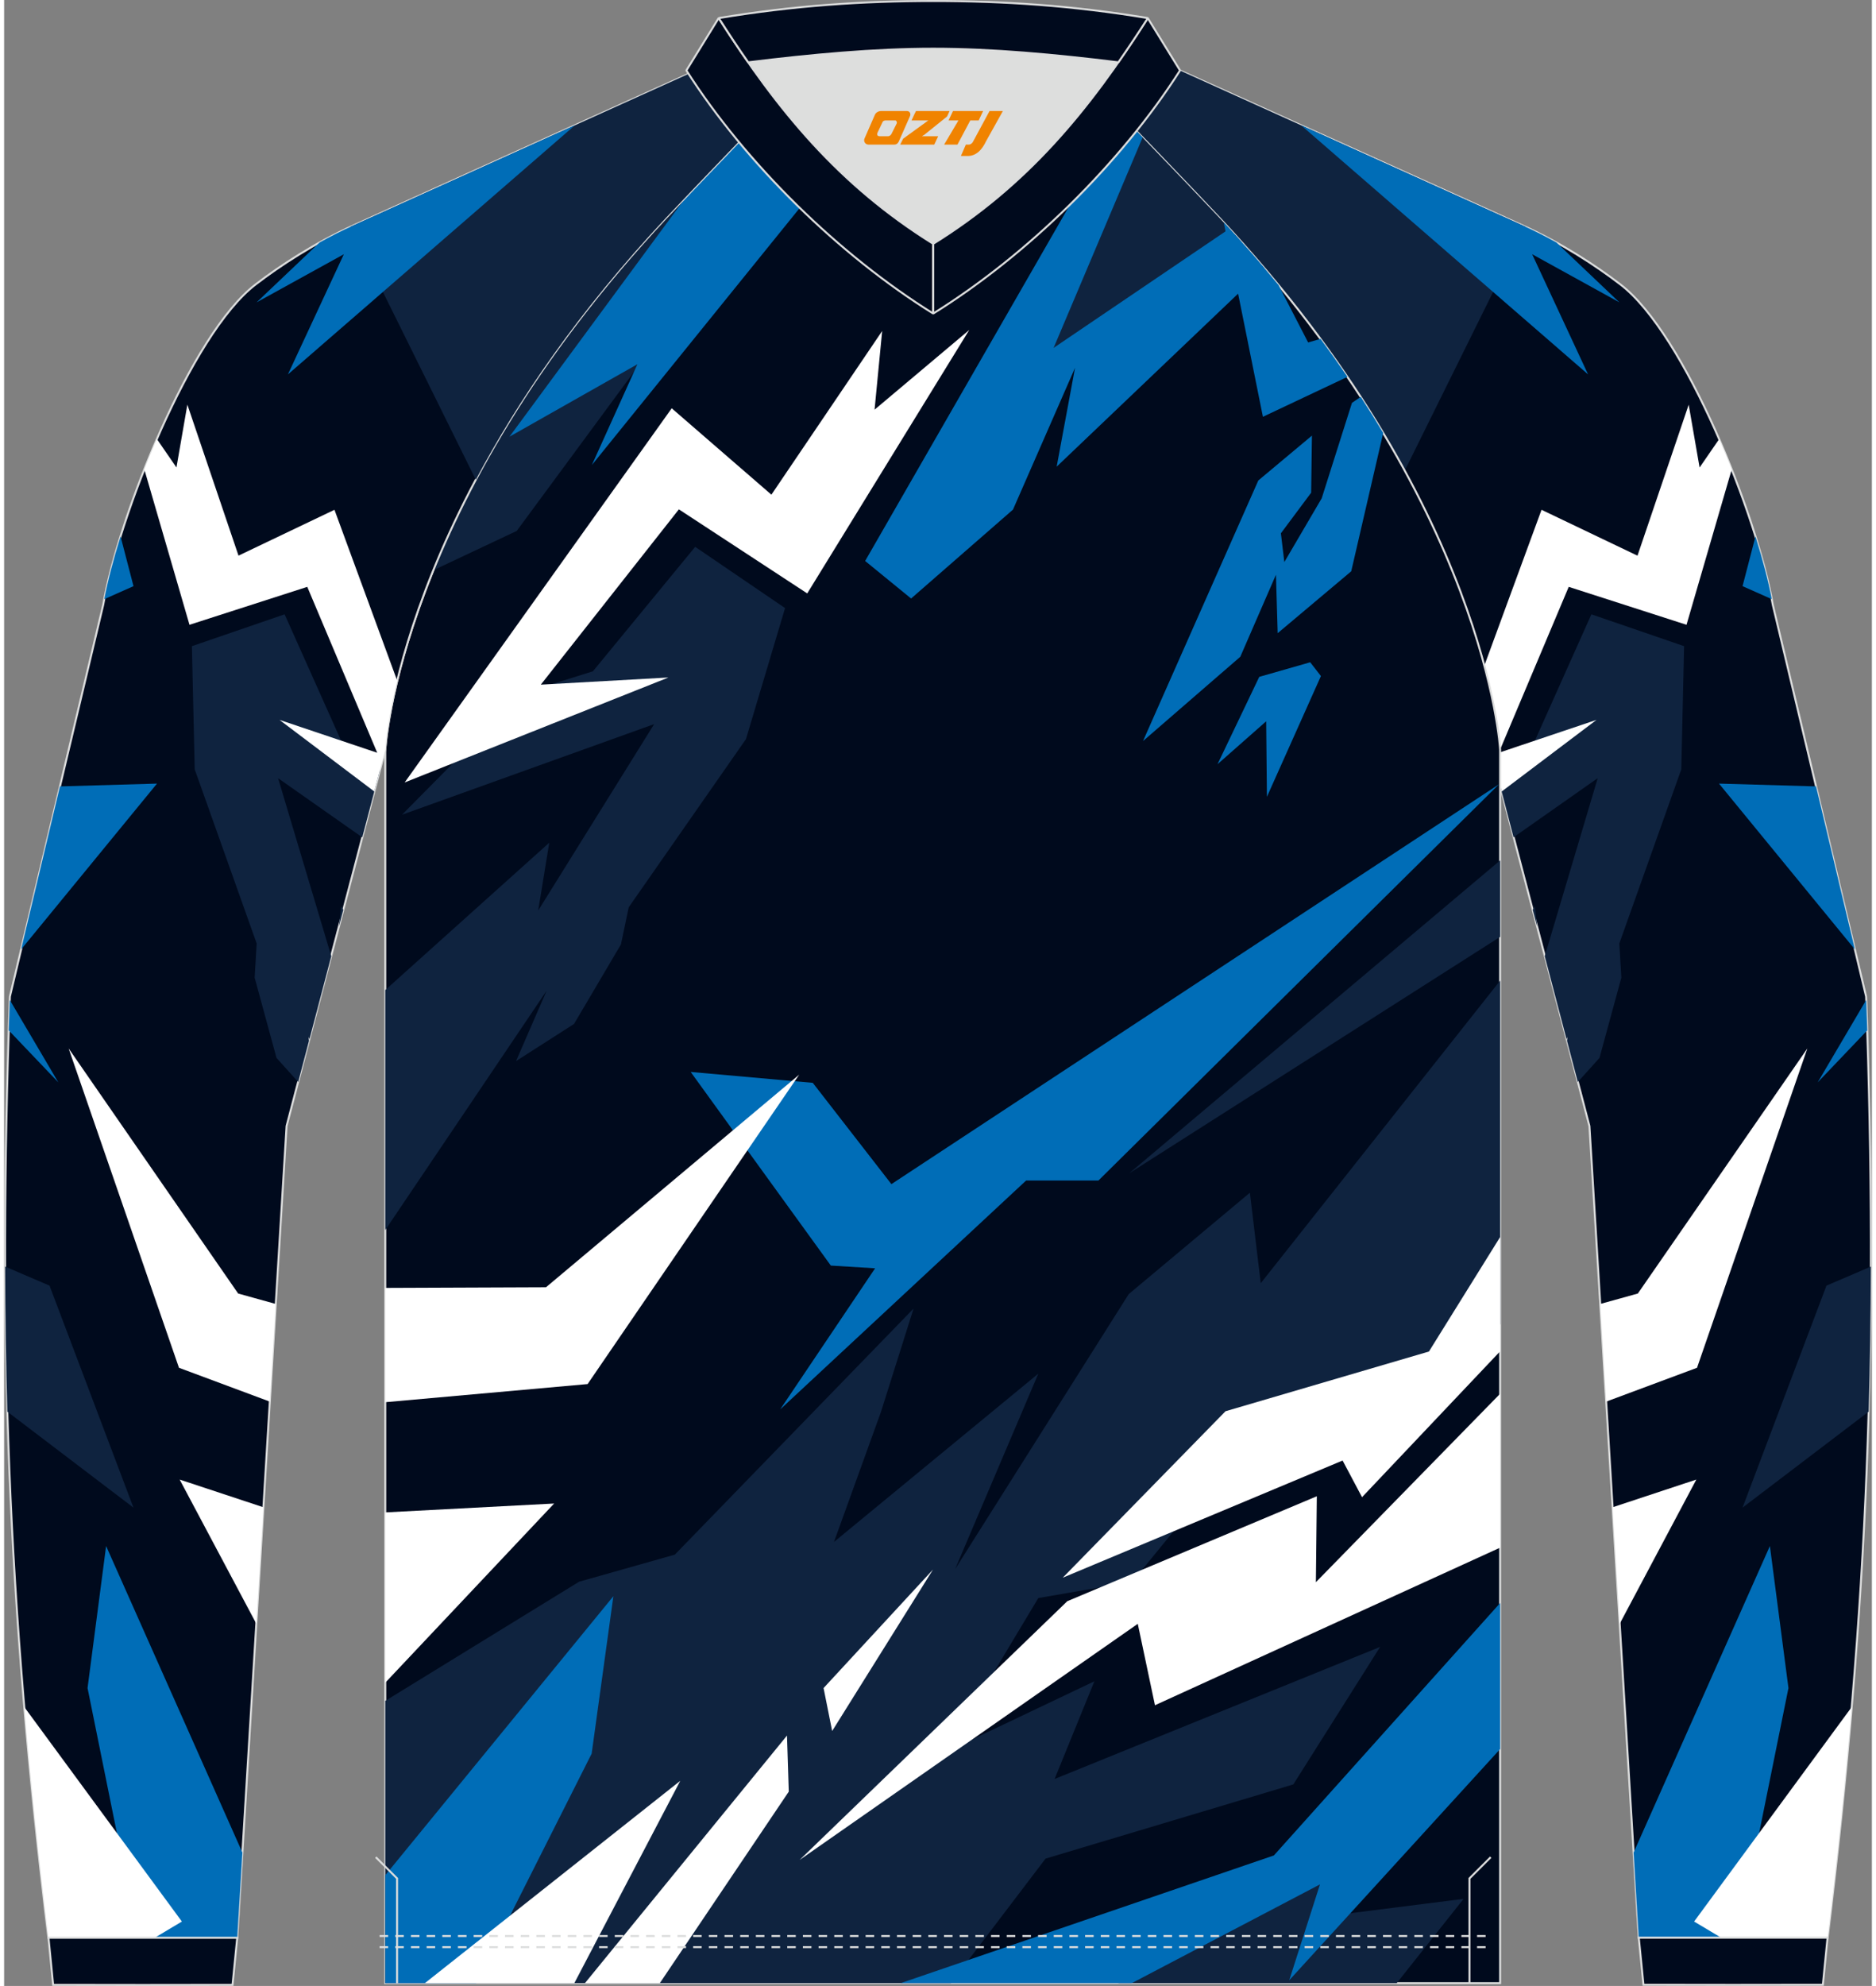 <?xml version="1.0" encoding="utf-8"?>
<!-- Generator: Adobe Illustrator 24.0.1, SVG Export Plug-In . SVG Version: 6.00 Build 0)  -->
<svg xmlns="http://www.w3.org/2000/svg" xmlns:xlink="http://www.w3.org/1999/xlink" version="1.1" x="0px" y="0px" width="379.5px" height="401.5px" viewBox="0 0 378.36 402.06" enable-background="new 0 0 378.36 402.06" xml:space="preserve">

<rect x="0" y="0" width="378.36" height="402.06" fill="#808080" stroke="none"/>

<g id="图层_1">
	<g>
		
			<path fill-rule="evenodd" clip-rule="evenodd" fill="#000A1D" stroke="#DCDDDD" stroke-width="0.4" stroke-miterlimit="22.926" d="    M228.52,27.63c7.03,7.29,13.67,14.27,15.83,16.56c54.16,57.76,56.79,107.57,56.79,107.57l20,76.2l10,164.34h38.25    c8.26-67.53,10.24-121.73,7.8-190.54l-18.9-79.3c-3.09-17.89-17.74-54.81-30.87-64.87c-4.93-3.79-12.06-8.44-19.7-11.89    l-69.52-31.42C235.34,18.78,232.08,23.25,228.52,27.63z"/>
		<g>
			<path fill-rule="evenodd" clip-rule="evenodd" fill="#006DB7" d="M352.16,118.67l5.92,2.63c-0.7-3.66-1.83-8-3.3-12.7     L352.16,118.67z"/>
			<path fill-rule="evenodd" clip-rule="evenodd" fill="#0F233F" d="M282.82,97.12l25.34-51.22l-0.43-0.2l-69.52-31.42     c-2.87,4.49-6.13,8.96-9.68,13.34c7.03,7.29,13.67,14.27,15.83,16.56C262.17,63.19,274.41,81.33,282.82,97.12z"/>
			<path fill-rule="evenodd" clip-rule="evenodd" fill="#0F233F" d="M302.23,155.89l7.3-4.68l12.01-26.84l18.78,6.45l-0.57,24.94     l-12.55,35.25l0.41,6.92l-4.43,16.25l-4.39,4.87l-2.19-8.33l0.15-1.07l-0.25,0.72l-4.41-16.79l10.73-36.04l-17.05,11.97     L302.23,155.89L302.23,155.89z M309.66,184.18l0.88,3.34l-0.43-4.04L309.66,184.18z"/>
			<polygon fill-rule="evenodd" clip-rule="evenodd" fill="#006DB7" points="330.09,375.06 357.7,313 361.46,341.75 351.23,392.31      331.14,392.31    "/>
			<path fill-rule="evenodd" clip-rule="evenodd" fill="#FFFFFF" d="M342.35,389.02l31.93-43.44c-1.28,15.06-2.9,30.51-4.89,46.72     h-21.54L342.35,389.02z"/>
			<path fill-rule="evenodd" clip-rule="evenodd" fill="#006DB7" d="M347.39,158.64l19.66,0.57l7.87,33.01L347.39,158.64     L347.39,158.64z M377.42,208.61l-10.04,10.52l9.83-16.68C377.28,204.52,377.35,206.57,377.42,208.61z"/>
			<polygon fill-rule="evenodd" clip-rule="evenodd" fill="#FFFFFF" points="323.34,263.99 330.95,261.88 365.29,212.26      342.94,276.91 324.54,283.76    "/>
			<polygon fill-rule="evenodd" clip-rule="evenodd" fill="#FFFFFF" points="325.84,305.15 342.8,299.54 327.28,328.73    "/>
			<path fill-rule="evenodd" clip-rule="evenodd" fill="#006DB7" d="M320.87,75.8l-11.33-24.33l17.68,9.75l-12.77-12.13     c-2.16-1.2-4.42-2.35-6.72-3.39l-45-20.34L320.87,75.8z"/>
			<path fill-rule="evenodd" clip-rule="evenodd" fill="#0F233F" d="M377.7,285.8l-25.54,19.42l17-44.94l8.99-3.85     C378.13,266.36,377.98,276.11,377.7,285.8z"/>
			<path fill-rule="evenodd" clip-rule="evenodd" fill="#FFFFFF" d="M311.44,103.21l-12.71,34.61c2.14,8.83,2.42,13.94,2.42,13.94     l2.22,8.48l19.21-14.5l-19.8,6.66l14.17-33.59l23.86,7.68l9.16-31.46c-0.81-2.05-1.66-4.1-2.55-6.13l-3.96,5.75l-2.21-12.72     l-10.37,30.57L311.44,103.21z"/>
		</g>
		
			<path fill-rule="evenodd" clip-rule="evenodd" fill="#000A1D" stroke="#DCDDDD" stroke-width="0.4" stroke-miterlimit="22.926" d="    M77.21,151.76v249.73h112.92h112.92V151.76c0,0-2.64-49.82-56.8-107.58c-3.96-4.22-23.17-24.31-31.87-33    c-8.27-0.79-16.43-1.29-24.26-1.29c-7.84,0-16,0.51-24.26,1.29c-8.69,8.69-27.91,28.78-31.86,33    C79.85,101.95,77.21,151.76,77.21,151.76z"/>
		<g>
			<path fill-rule="evenodd" clip-rule="evenodd" fill="#0F233F" d="M228.91,26.04l-21.49,50.61l43.23-27.68     c-1.43-1.59-2.89-3.19-4.39-4.8C243.95,41.72,236.47,33.88,228.91,26.04z"/>
			<path fill-rule="evenodd" clip-rule="evenodd" fill="#006DB7" d="M174.42,113.57l9.31,7.6l20.64-18l12.57-28.71l-3.72,20.02     l42.12-40.14c-2.26-2.66-4.64-5.34-7.12-8.04L212.6,70.43l18.03-42.6c-1.43-1.49-2.89-2.99-4.32-4.47L174.42,113.57z"/>
			<polygon fill-rule="evenodd" clip-rule="evenodd" fill="#0F233F" points="225.73,401.49 228.17,396.71 272.22,377.17      271.4,387.5 295.65,384.43 282.11,401.49    "/>
			<path fill-rule="evenodd" clip-rule="evenodd" fill="#006DB7" d="M255,84.38l-7.93-39.33c3.97,4.27,7.67,8.49,11.09,12.66     l6,11.62l2.51-0.72c1.92,2.6,3.73,5.16,5.45,7.69L255,84.38z"/>
			<path fill-rule="evenodd" clip-rule="evenodd" fill="#0F233F" d="M86.94,115.45l16.9-7.96l71.61-97.09     c-3.17,0.21-6.37,0.47-9.58,0.78c-8.69,8.69-27.91,28.78-31.86,33C108.8,71.07,94.76,96.23,86.94,115.45z"/>
			<polygon fill-rule="evenodd" clip-rule="evenodd" fill="#0F233F" points="80.61,164.94 104.89,140.4 119.27,135.91      139.99,110.71 158.2,123.11 150.28,149.63 126.53,183.68 124.95,191.2 115.45,207.3 103.7,214.82 109.9,200.57 77.21,249.02      77.21,200.44 110.43,170.61 108.19,184.34 131.68,146.6    "/>
			<path fill-rule="evenodd" clip-rule="evenodd" fill="#006DB7" d="M259.34,113.79l-0.7-5.82l6.13-8.22l0.16-11.56l-10.86,9.08     l-23.36,52.76l19.71-17.07l7.22-16.6l0.35,11.83l14.9-12.53l6.48-28.01c-1.43-2.39-2.95-4.83-4.56-7.3l-1.77,1.21l-6.13,19.32     L259.34,113.79z"/>
			<polygon fill-rule="evenodd" clip-rule="evenodd" fill="#0F233F" points="77.21,344.35 116.46,320.23 135.87,314.74      184.23,264.92 177.64,285.8 168.11,312.17 209.5,278.1 192.65,317.67 227.82,261.99 252.36,241.47 254.56,259.79 303.06,198.53      303.06,268.12 288.63,277.01 246.5,298.25 228.55,320.23 209.5,323.53 190.82,354.67 220.86,340.38 212.8,360.16 278.74,333.42      261.16,361.26 210.97,376.28 191.79,401.49 190.14,401.49 77.21,401.49    "/>
			<polygon fill-rule="evenodd" clip-rule="evenodd" fill="#006DB7" points="77.21,379.64 123.42,323.16 119.02,355.03 95.6,401.49      77.21,401.49    "/>
			<polygon fill-rule="evenodd" clip-rule="evenodd" fill="#FFFFFF" points="85.24,401.49 136.97,360.53 115.51,401.49    "/>
			<polygon fill-rule="evenodd" clip-rule="evenodd" fill="#FFFFFF" points="117.66,401.49 158.59,351.37 158.95,362.72      132.83,401.49    "/>
			<polygon fill-rule="evenodd" clip-rule="evenodd" fill="#FFFFFF" points="166,341.75 167.74,350.45 188.17,317.76    "/>
			<polygon fill-rule="evenodd" clip-rule="evenodd" fill="#FFFFFF" points="161.15,376.55 229.65,328.75 233.13,345.23      303.06,313.32 303.06,282.16 265.73,320.32 265.92,302.92 215.37,324.17    "/>
			<polygon fill-rule="evenodd" clip-rule="evenodd" fill="#FFFFFF" points="214.45,319.41 247.42,285.71 288.63,273.62      303.06,250.43 303.06,273.57 275.08,303.11 271.14,295.69    "/>
			<polygon fill-rule="evenodd" clip-rule="evenodd" fill="#006DB7" points="181.63,401.49 257.22,375.64 303.06,324.53      303.06,354.1 260.33,400.91 266.56,381.5 228.44,401.49 190.14,401.49    "/>
			<polygon fill-rule="evenodd" clip-rule="evenodd" fill="#006DB7" points="139.08,217.02 163.81,219.22 179.74,239.73      302.82,158.78 221.68,239 207.03,239 157.21,285.34 176.44,256.77 167.47,256.22    "/>
			<polygon fill-rule="evenodd" clip-rule="evenodd" fill="#FFFFFF" points="77.21,260.74 109.77,260.61 161.06,217.57      118.2,280.21 77.21,283.88    "/>
			<polygon fill-rule="evenodd" clip-rule="evenodd" fill="#FFFFFF" points="77.21,306.19 111.42,304.39 77.21,340.67    "/>
			<polygon fill-rule="evenodd" clip-rule="evenodd" fill="#0F233F" points="227.91,237.54 303.06,189.67 303.06,174.19    "/>
			<polygon fill-rule="evenodd" clip-rule="evenodd" fill="#006DB7" points="254.26,137.03 264.58,134.08 266.75,136.87      255.81,161.32 255.66,146.03 245.8,154.72    "/>
			<path fill-rule="evenodd" clip-rule="evenodd" fill="#006DB7" d="M102.37,88.41l25.92-14.67l-9.23,20.41l60.52-74.8l-8.14-8.66     c-1.85,0.15-3.7,0.31-5.57,0.48c-6.84,6.84-20.21,20.75-27.52,28.42L102.37,88.41z"/>
			<polygon fill-rule="evenodd" clip-rule="evenodd" fill="#FFFFFF" points="135.24,82.66 81.14,158.41 134.58,137.16      108.72,138.61 136.69,103.12 162.69,120.14 195.51,66.8 176.33,82.94 177.87,67.01 155.43,100.15    "/>
		</g>
		
			<path fill-rule="evenodd" clip-rule="evenodd" fill="#000A1D" stroke="#DCDDDD" stroke-width="0.4" stroke-miterlimit="22.926" d="    M149.84,27.63c-7.03,7.29-13.67,14.27-15.83,16.56c-54.16,57.76-56.79,107.57-56.79,107.57l-20,76.2l-10,164.34H8.97    c-8.26-67.53-10.24-121.73-7.8-190.54l18.9-79.3c3.09-17.89,17.74-54.81,30.87-64.87c4.93-3.79,12.06-8.44,19.7-11.89l69.52-31.42    C143.02,18.78,146.28,23.25,149.84,27.63z"/>
		<g>
			<path fill-rule="evenodd" clip-rule="evenodd" fill="#006DB7" d="M26.21,118.67l-5.92,2.63c0.7-3.66,1.83-8,3.3-12.7     L26.21,118.67z"/>
			<path fill-rule="evenodd" clip-rule="evenodd" fill="#0F233F" d="M95.55,97.12L70.2,45.9l0.43-0.2l69.52-31.42     c2.87,4.49,6.13,8.96,9.68,13.34c-7.03,7.29-13.67,14.27-15.83,16.56C116.19,63.19,103.95,81.33,95.55,97.12z"/>
			<path fill-rule="evenodd" clip-rule="evenodd" fill="#0F233F" d="M76.13,155.89l-7.3-4.68l-12.01-26.84l-18.78,6.45l0.57,24.94     l12.55,35.25l-0.41,6.92l4.43,16.25l4.39,4.87l2.19-8.33l-0.15-1.07l0.25,0.72l4.41-16.79L55.5,157.55l17.05,11.97L76.13,155.89     L76.13,155.89z M68.71,184.18l-0.88,3.34l0.43-4.04L68.71,184.18z"/>
			<polygon fill-rule="evenodd" clip-rule="evenodd" fill="#006DB7" points="48.27,375.06 20.66,313 16.9,341.75 27.14,392.31      47.22,392.31    "/>
			<path fill-rule="evenodd" clip-rule="evenodd" fill="#FFFFFF" d="M36.01,389.02L4.08,345.58c1.28,15.06,2.9,30.51,4.89,46.72     h21.54L36.01,389.02z"/>
			<path fill-rule="evenodd" clip-rule="evenodd" fill="#006DB7" d="M30.97,158.64l-19.66,0.57l-7.87,33.01L30.97,158.64     L30.97,158.64z M0.94,208.61l10.04,10.52l-9.83-16.68C1.08,204.52,1.01,206.57,0.94,208.61z"/>
			<polygon fill-rule="evenodd" clip-rule="evenodd" fill="#FFFFFF" points="55.02,263.99 47.41,261.88 13.07,212.26 35.42,276.91      53.82,283.76    "/>
			<polygon fill-rule="evenodd" clip-rule="evenodd" fill="#FFFFFF" points="52.52,305.15 35.56,299.54 51.09,328.73    "/>
			<path fill-rule="evenodd" clip-rule="evenodd" fill="#006DB7" d="M57.49,75.8l11.33-24.33l-17.68,9.75l12.77-12.13     c2.16-1.2,4.42-2.35,6.72-3.39l45-20.34L57.49,75.8z"/>
			<path fill-rule="evenodd" clip-rule="evenodd" fill="#0F233F" d="M0.66,285.8l25.54,19.42l-17-44.94l-8.99-3.85     C0.23,266.36,0.38,276.11,0.66,285.8z"/>
			<path fill-rule="evenodd" clip-rule="evenodd" fill="#FFFFFF" d="M66.92,103.21l12.71,34.61c-2.14,8.83-2.42,13.94-2.42,13.94     l-2.22,8.48l-19.21-14.5l19.8,6.66l-14.17-33.59l-23.86,7.68L28.4,95.02c0.81-2.05,1.66-4.1,2.55-6.13l3.96,5.75l2.21-12.72     l10.36,30.57L66.92,103.21z"/>
		</g>
		
			<path fill-rule="evenodd" clip-rule="evenodd" fill="#DDDEDD" stroke="#DCDDDD" stroke-width="0.4" stroke-miterlimit="22.926" d="    M188.21,49.36c15.93-9.91,27.2-22.03,37.48-36.74c-12.73-1.56-25.49-2.76-37.48-2.76c-12,0-24.76,1.19-37.48,2.76    C161.03,27.34,172.28,39.45,188.21,49.36z"/>
		
			<path fill-rule="evenodd" clip-rule="evenodd" fill="#000A1D" stroke="#DCDDDD" stroke-width="0.4" stroke-linejoin="bevel" stroke-miterlimit="22.926" d="    M144.75,3.66l-6.54,10.6c12.03,18.85,30.94,37.37,50,49.22V49.36C169.17,37.51,156.78,22.51,144.75,3.66z"/>
		
			<path fill-rule="evenodd" clip-rule="evenodd" fill="#000A1D" stroke="#DCDDDD" stroke-width="0.4" stroke-linejoin="bevel" stroke-miterlimit="22.926" d="    M231.67,3.66l6.54,10.6c-12.03,18.85-30.94,37.37-50,49.22V49.36C207.27,37.51,219.65,22.51,231.67,3.66z"/>
		
			<path fill-rule="evenodd" clip-rule="evenodd" fill="#000A1D" stroke="#DCDDDD" stroke-width="0.4" stroke-linejoin="bevel" stroke-miterlimit="22.926" d="    M225.71,12.62c2.02-2.89,4-5.87,5.98-8.96c-15.16-2.51-28.97-3.46-43.46-3.46c-14.49,0-28.3,0.95-43.46,3.46    c1.97,3.09,3.95,6.08,5.97,8.96c12.73-1.56,25.49-2.76,37.48-2.76C200.21,9.86,212.98,11.06,225.71,12.62z"/>
		
			<path fill-rule="evenodd" clip-rule="evenodd" fill="#000A1D" stroke="#DCDDDD" stroke-width="0.4" stroke-miterlimit="22.926" d="    M47.22,392.31l-0.95,9.53c-12.11,0.03-24.23,0.03-36.34,0l-0.94-9.53C21.72,392.31,34.48,392.31,47.22,392.31z"/>
		
			<path fill-rule="evenodd" clip-rule="evenodd" fill="#000A1D" stroke="#DCDDDD" stroke-width="0.4" stroke-miterlimit="22.926" d="    M331.14,392.29l0.95,9.53c12.11,0.03,24.23,0.03,36.34,0l0.95-9.53C356.64,392.29,343.9,392.29,331.14,392.29z"/>
		
			<path fill-rule="evenodd" clip-rule="evenodd" fill="none" stroke="#DCDDDD" stroke-width="0.4" stroke-linejoin="bevel" stroke-miterlimit="22.926" stroke-dasharray="1.732,1.444" d="    M76.06,394.2c74.77,0,149.55,0,224.31,0"/>
		
			<path fill-rule="evenodd" clip-rule="evenodd" fill="none" stroke="#DCDDDD" stroke-width="0.4" stroke-linejoin="bevel" stroke-miterlimit="22.926" stroke-dasharray="1.732,1.444" d="    M76.06,391.95c74.77,0,149.55,0,224.31,0"/>
		
			<polyline fill-rule="evenodd" clip-rule="evenodd" fill="none" stroke="#DCDDDD" stroke-width="0.4" stroke-miterlimit="22.926" points="    79.6,401.51 79.6,380.29 75.29,375.99   "/>
		
			<polyline fill-rule="evenodd" clip-rule="evenodd" fill="none" stroke="#DCDDDD" stroke-width="0.4" stroke-miterlimit="22.926" points="    296.84,401.51 296.84,380.29 301.15,375.99   "/>
		
	</g>
</g>
<g>
	<path fill="#F08300" d="M199.62,22.48l-3.4,6.3c-0.2,0.3-0.5,0.5-0.8,0.5h-0.6l-1,2.3h1.2c2,0.1,3.2-1.5,3.9-3L202.32,22.48h-2.5L199.62,22.48z"/>
	<polygon fill="#F08300" points="192.42,22.48 ,198.32,22.48 ,197.42,24.38 ,195.72,24.38 ,193.12,29.28 ,190.42,29.28 ,193.32,24.38 ,191.32,24.38 ,192.22,22.48"/>
	<polygon fill="#F08300" points="186.42,27.58 ,185.92,27.58 ,186.42,27.28 ,191.02,23.58 ,191.52,22.48 ,184.72,22.48 ,184.42,23.08 ,183.82,24.38 ,186.62,24.38 ,187.22,24.38 ,182.12,28.08    ,181.52,29.28 ,188.12,29.28 ,188.42,29.28 ,189.22,27.58"/>
	<path fill="#F08300" d="M182.92,22.48H177.62C177.12,22.48,176.62,22.78,176.42,23.18L174.32,27.98C174.02,28.58,174.42,29.28,175.12,29.28h5.2c0.4,0,0.7-0.2,0.9-0.6L183.52,23.48C183.72,22.98,183.42,22.48,182.92,22.48z M180.82,24.98L179.72,27.18C179.52,27.48,179.22,27.58,179.12,27.58l-1.8,0C177.12,27.58,176.72,27.48,176.92,26.88l1-2.1c0.1-0.3,0.4-0.4,0.7-0.4h1.9   C180.72,24.38,180.92,24.68,180.82,24.98z"/>
</g>
</svg>